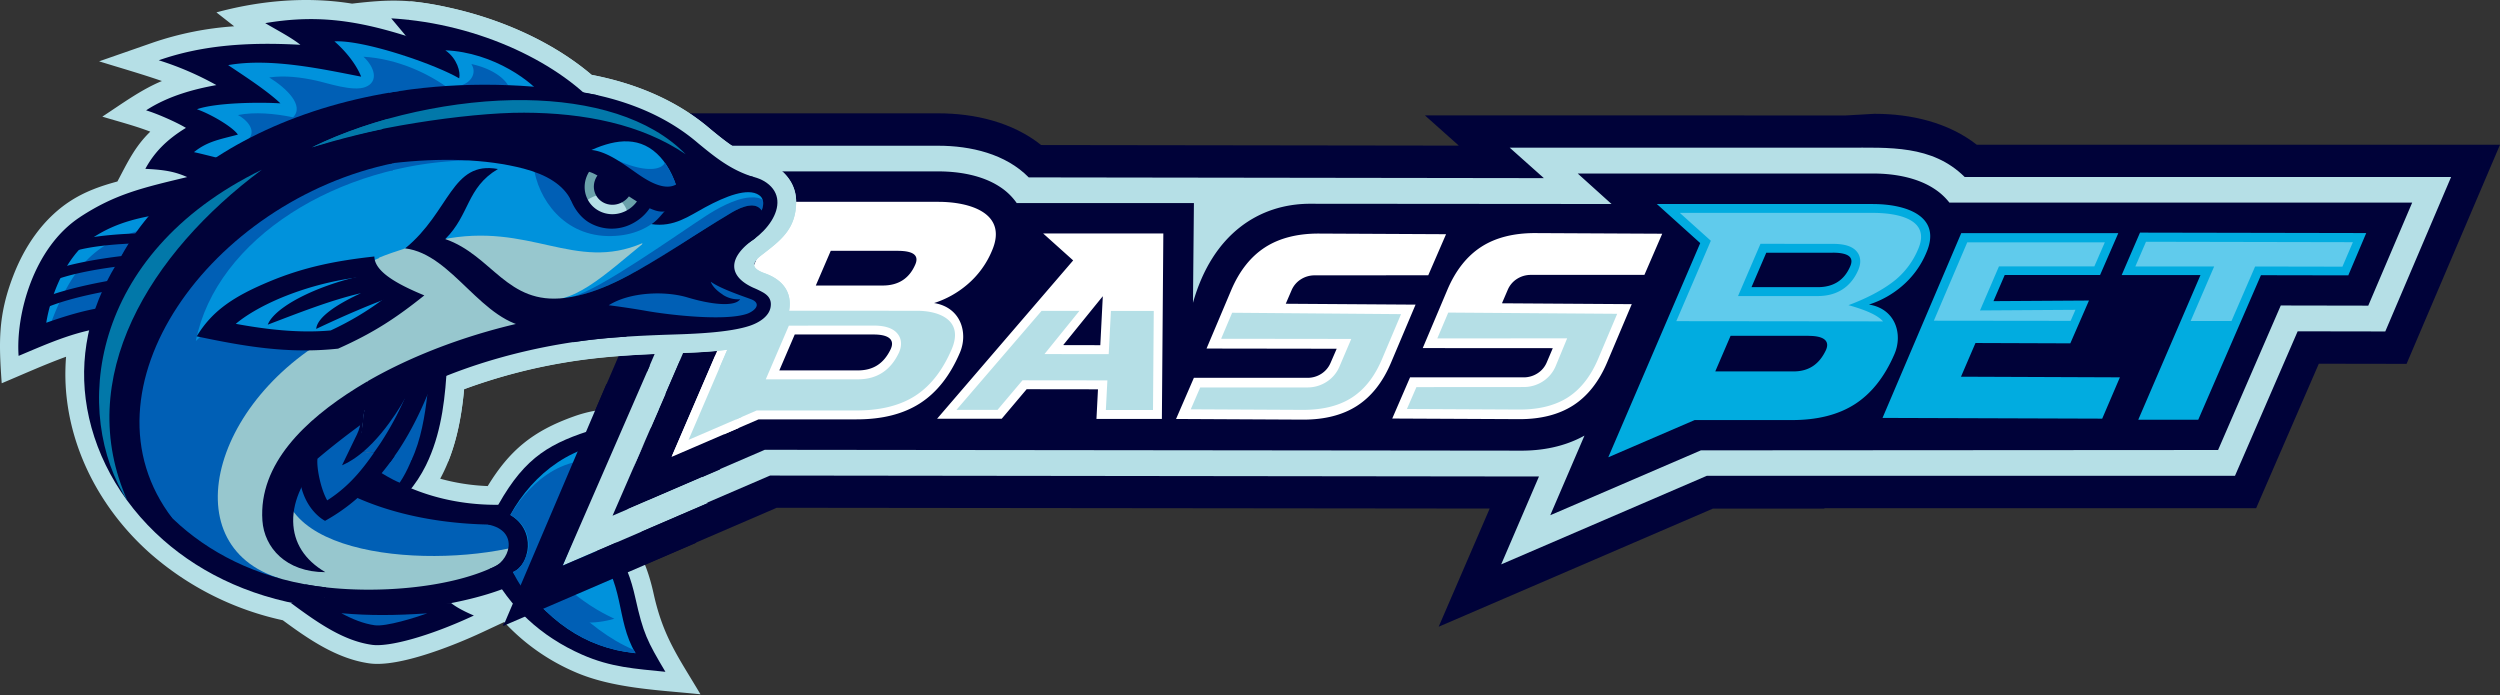 <svg xmlns="http://www.w3.org/2000/svg" width="1830" height="509" fill="none"><rect width="100%" height="100%" fill="#333333" stroke="none"/><path fill="#000239" fill-rule="evenodd" d="m1067.9 106.64-24.87-22.189 308.01.06 20.8-1.194h.68c26.29 0 53.62 6.308 74.51 22.641H1830l-68.4 160.394-64.23-.107-45.87 105.742h-315.91l-.21.323h-81.55l-200.73 86.458 37.35-86.506-521.903-.573-200.564 86.469 113.64-264.571L358.818 82.958h328.041c26.597 0 54.233 6.464 75.274 23.204l305.877.43-.11.048Z" clip-rule="evenodd"/><path fill="#B5DFE6" fill-rule="evenodd" d="m1126.52 348.797-562.837-.693-150.549 64.843 96.877-225.56-89.612-80.71h266.447c23.646 0 49.31 5.974 66.181 23.167l377.093.55-24.99-22.284h246.59c30.77 0 62.66-2.186 86.43 21.448h356.06l-48.18 113.066-64.14-.107-45.88 105.766h-386.6l-150.55 64.843 27.66-64.329Z" clip-rule="evenodd"/><path fill="#000239" fill-rule="evenodd" d="m1219.1 183.527-62.57-55.775h214.59c14.99 0 31.83 2.796 44.49 11.148a44.51 44.51 0 0 1 10.99 10.156l-114.94 180.025h-66.76l-108.93 46.921 83.13-192.499v.024Z" clip-rule="evenodd"/><path fill="#000239" fill-rule="evenodd" d="M1159.86 318.842c-14.56 8.101-31.07 11.231-47.71 11.028l-552.337-.621-110.701 47.709 83.543-194.566-63.183-56.933h217.376c15.198 0 32.26 2.843 45.08 11.315a44.364 44.364 0 0 1 12.307 11.876h129.711l-.693 73.016c14.433-51.067 48.988-72.335 85.287-72.514l221.11.179-24.76-22.319h216.26c15.13 0 32.07 2.82 44.84 11.255a44.935 44.935 0 0 1 10.97 10.049h338.76l-32.15 75.417-64.04-.119-45.89 105.79-378.58.251-110.26 47.495 25.09-58.404-.03.096Z" clip-rule="evenodd"/><path fill="#01ACE0" d="m1565.22 307.204 45.54-105.862h-57.69l13.41-31.065 165.6.322-13.14 30.97-63.94-.119-45.89 105.814h-43.83l-.06-.06Zm-194.08-157.837c23.28 0 50.64 8.364 39.03 35.403a64.718 64.718 0 0 1-18.08 24.804 69.664 69.664 0 0 1-24.01 13.359c19.65 3.166 24.85 21.901 18.68 36.215-7.16 16.616-16.8 28.827-28.89 36.633-12.09 7.807-27.48 11.71-46.17 11.71h-71.22l-63.22 27.242 67.31-156.798-31.77-28.604h158.34v.036Zm-29.62 35.618h-48.6l-10.82 25.211h48.57c11.44 0 19.34-5.086 23.7-15.258 2.39-5.508.54-9.977-12.85-9.977v.024Zm-17.6 60.841h-57.14l-11.21 26.059h57.15c11.41 0 18.89-5.293 23.69-15.27 2.79-5.759.65-10.754-12.49-10.754v-.035Zm214.9 60.625-160.81-.537 57.61-135.243h114.97l-13.34 30.647h-69.8l-8.23 19.117 69.91-.442-13.66 31.341-69.42-.251-10.6 24.661 116.32.466-12.95 30.229v.012Z"/><path fill="#60CBEC" fill-rule="evenodd" d="m1633.45 234.988 17.3-39.907 63.9.119 7.66-17.922-151.45-.299-7.78 18.066h57.69l-17.19 39.907 29.87.036Zm-255.06.263-151.33-.168 25.27-58.845-22.7-20.408h141.45c16.19 0 42.75 3.86 33.08 26.358a58.462 58.462 0 0 1-16.29 22.368c-9.92 8.22-23.15 14.493-34.76 18.818 15.53 4.373 21.93 8.125 25.24 11.853l.04.024Zm-36.9-56.743c5.62 0 12.67.622 16.9 4.78 4.01 3.966 4.01 9.331 1.91 14.23-5.46 12.749-15.86 19.189-29.66 19.189h-58.4l16.43-38.235 52.82.036Zm174.22 56.36-100.13-.119 24.45-57.352h100.69l-7.65 17.588h-69.83l-13.87 32.26 69.85-.454-3.51 8.077Z" clip-rule="evenodd"/><path fill="#fff" d="M686.847 147.742c23.455 0 51.019 8.46 39.334 35.654a65.254 65.254 0 0 1-18.233 24.984 70.232 70.232 0 0 1-24.196 13.454c19.799 3.178 25.092 22.056 18.831 36.478-7.169 16.727-16.871 29.026-29.106 36.896-12.235 7.87-27.736 11.793-46.503 11.769h-71.69l-63.672 27.481 67.818-157.92-32.045-28.82h159.462v.024Zm516.863 53.481h-83.04c-3.64-.038-7.2.988-10.26 2.951a17.563 17.563 0 0 0-6.75 7.993l-4.23 9.846 95.02.633-18.01 42.584c-6.06 14.338-14.46 24.816-24.85 31.508-10.4 6.691-23.68 10.168-39.72 10.084l-92.75-.454 13.04-30.134h83.06c3.63.037 7.19-.993 10.24-2.963a17.463 17.463 0 0 0 6.75-7.981l4.43-10.431-95.2-.06 18-42.572c6.05-14.338 14.45-24.816 24.84-31.531 10.4-6.715 23.68-10.144 39.72-10.073l92.75.466-13.04 30.134Zm-158.25.275-83.049.059a18.604 18.604 0 0 0-10.24 2.952 17.656 17.656 0 0 0-6.751 7.981l-4.242 9.857 95.012.646-18 42.583c-6.05 14.338-14.45 24.805-24.857 31.508-10.407 6.703-23.67 10.156-39.704 10.084l-92.755-.478 13.048-30.121h83.04a18.52 18.52 0 0 0 10.252-2.951 17.733 17.733 0 0 0 6.751-7.982l4.492-10.359-95.276-.143 17.995-42.584c6.069-14.338 14.457-24.793 24.864-31.508s23.681-10.156 39.716-10.072l92.754.466-13.05 30.109v-.047Zm-388.436-17.923H608.12l-10.945 25.426h48.916c11.511 0 19.476-5.122 23.897-15.365 2.366-5.52.538-10.025-12.964-10.025v-.036Zm-17.683 61.271H581.75l-11.279 26.286h57.543c11.506 0 19.033-5.317 23.896-15.377 2.772-5.807.633-10.909-12.569-10.909Zm46.598 61.677 99.613-115.898-21.949-19.703h87.951l-1.063 135.721h-47.889l1.111-21.663-52.214-.071-18.257 21.626-47.303-.012Zm119.483-53.851 1.828-35.845c-14.063 17.313-23.012 28.389-28.999 35.785l27.171.06Z"/><path fill="#B5DFE6" fill-rule="evenodd" d="m1052.11 247.725 95.05-.071-8.45 20.431a24.621 24.621 0 0 1-9.41 11.148 25.665 25.665 0 0 1-14.08 4.074l-78.4.06-6.95 16.011 82.04.418c12.42.06 25.25-2.139 35.85-8.949 10.4-6.715 17.4-17.074 22.16-28.33l13.87-32.81-123.67-.896-8.01 18.914Zm-507.48-20.312 126.652.084c16.429 0 34.459 6.99 25.318 28.222-5.771 13.454-14.146 25.952-26.632 33.993-12.689 8.172-28.103 10.753-43.014 10.753H553.89l-49.86 21.507 40.624-94.547-.024-.012Zm217.806.156h27.684l-25.57 31.615 47.017.06 1.625-31.651h31.364l-.561 72.502h-34.507l1.111-21.651-62.131-.071-18.257 21.626h-30.074l62.275-72.418.024-.012Zm-123.068 10.753c5.807 0 12.904.825 17.098 5.341 3.931 4.254 3.776 9.893 1.362 14.876-5.974 12.438-15.831 19.117-29.751 19.117h-67.52l16.895-39.286 61.916-.048Zm254.499 9.654 95.252.12-8.651 20.288a24.662 24.662 0 0 1-9.427 11.136 25.644 25.644 0 0 1-14.063 4.086h-78.417l-6.93 16.011 82.037.418c12.414 0 25.247-2.127 35.845-8.961 10.597-6.835 17.417-17.062 22.167-28.306l13.88-32.822-123.628-1.015-8.089 19.093.024-.048Z" clip-rule="evenodd"/><path fill="#B5DFE6" fill-rule="evenodd" d="M207.041 454.049c18.991 13.993 39.72 28.276 63.528 31.564 21.819 2.999 62.638-13.543 82.118-22.638l16.362-7.646a152.936 152.936 0 0 0 51.474 36.421c27.876 12.274 61.879 13.343 92.233 16.472-16.071-27.106-27.226-41.729-34.252-73.423-2.829-12.784-6.637-24.258-13.124-35.122 5.288-10.995 7.636-22.369 8.996-34.983 2.329-22.458 4.348-25.047 15.652-44.207l11.664-19.76-22.918-.9c-21.44-.849-37.871-2.478-58.731 4.998-30.144 10.754-47.096 24.867-63.028 50.974a151.588 151.588 0 0 1-34.782-5.387c10.874-20.07 15.402-42.669 17.511-65.487a406.317 406.317 0 0 1 72.433-19.31c26.877-4.638 54.223-6.107 81.439-6.997 18.181-.58 42.928-1.389 59.97-7.196 11.254-3.838 21.989-11.824 24.107-24.218 2.359-13.933-5.537-22.688-17.74-27.036-5.298-1.889-7.687-3.858-7.906-5.997-.22-2.139 1.799-4.588 5.277-7.287 13.883-10.704 25.277-18.92 25.467-38.81.09-9.305-3.908-18.341-13.633-25.317-6.097-4.398-10.795-5.097-17.371-7.556-12.204-4.558-21.879-12.524-31.804-20.67-24.688-21.319-55.222-33.633-86.896-39.72C404.461 30.534 366.59 13.882 328.54 5.546 300.054-.7 285.731-.62 257.705 2.658c-36.181-5.857-70.964-1.28-99.279 6.407l12.993 10.184a231.888 231.888 0 0 0-59.69 11.994l-39.18 13.653c15.212 4.728 30.925 9.186 45.977 14.413-15.492 6.417-29.575 16.892-43.628 26.067 11.494 3.488 23.988 6.697 35.112 10.994-11.434 11.065-16.791 22.799-24.058 36.472-12.223 3.288-23.837 7.366-34.812 14.542-19.63 12.854-33.213 32.984-41.499 54.633-11.214 29.165-10.495 48.855-8.386 78.53 15.532-6.527 31.344-13.683 47.116-19.42a155.38 155.38 0 0 0 .77 32.723c5.617 43.428 28.656 82.958 61.319 111.704a216.89 216.89 0 0 0 96.581 48.475v.02Z" clip-rule="evenodd"/><path fill="#97C7CE" fill-rule="evenodd" d="M190.899 263.595c14.073 84.227 151.204 124.107 210.014 110.024l5.097 25.737c-32.213 33.274-115.941 47.166-178.499 36.772-56.462-13.274-68.696-142.088-36.612-172.533Z" clip-rule="evenodd"/><path fill="#005FB5" fill-rule="evenodd" d="M207.437 350.242s-15.342-33.723-1.389-49.975c40.4 58.86 145.366 85.217 194.901 73.373l-4.687 20.989c-58.631 22.369-190.834 18.161-188.825-44.387Z" clip-rule="evenodd"/><path fill="#000239" d="m393.864 382.645-10.994 5.548c2.639 14.992-15.252 25.617-35.552 32.403-37.101 12.424-90.664 14.153-128.375 6.257-12.194-3.068-31.044-53.883-33.473-66.746-4.368-22.989-5.368-52.853 2.519-75.412 18.8 74.962 112.173 106.626 205.875 97.95Zm-223.297-99.789c-6.846 21.479-7.596 51.644-2.259 79.819 5.438 28.656 17.302 55.662 35.662 70.285a53.482 53.482 0 0 0 21.909 10.605c33.483 5.557 72.783 4.417 107.516-2.739 31.614-6.507 60.579-17.321 81.908-39.35l-7.396-37.341c-93.532 22.388-176.121-26.987-190.214-111.224-13.513 12.834-41.389 11.994-47.096 29.925l-.03.02Z"/><path fill="#0092DC" fill-rule="evenodd" d="M89.049 225.015a1806.522 1806.522 0 0 0-5.627 6.677c-21.55.289-60.44 16.741-60.44 16.741-1.069-15.072 9.616-60.749 38.93-79.959 24.618-16.102 72.184-21.67 86.767-23.039-27.166 22.719-47.456 50.105-59.63 79.58Z" clip-rule="evenodd"/><path fill="#005FB5" fill-rule="evenodd" d="M111.625 165.915a14.428 14.428 0 0 1 5.787 11.344 197.719 197.719 0 0 0-28.485 47.976c-2.09 2.399-3.998 4.548-5.507 6.387-14.073.26-35.542 7.336-48.766 12.254 19.31-56.322 40.13-67.966 76.971-77.961Z" clip-rule="evenodd"/><path fill="#000239" d="m86.456 204.396 1.32 7.136c-.11 0-41.44 6.137-60.04 16.652l-2-1.859c.53-2.149 1.15-4.348 1.84-6.607 22.099-9.885 58.73-15.302 58.84-15.322h.04ZM51.574 176.99c24.148-6.917 63.278-6.377 63.398-6.377l-1.04 7.296c-.12 0-41.519-.57-62.608 6.877l-2.769-4.558c1-1.099 2-2.169 2.999-3.218l.02-.02Zm44.377 9.695.51 7.236c-.12 0-41.719 3.748-61.339 13.223l-1.999-2.238a126.205 126.205 0 0 1 3.079-6.377c23.058-8.546 59.64-11.824 59.74-11.844h.01Z"/><path fill="#000239" d="M58.603 158.859c25.986-16.992 45.844-21.429 80.249-29.685 10.375 16.422-8.076 21.899-15.092 26.806-19.291 2.539-37.981 6.347-55.362 17.741-20.61 13.483-31.594 43.828-34.533 62.539 12.364-4.418 29.825-9.925 43.888-11.455 10.355-12.303 21.18-24.447 31.604-36.741a190.065 190.065 0 0 0-25.407 51.034c-25.248 1.549-48.086 12.064-70.335 21.409-2.119-29.845 10.655-79.16 45.038-101.648h-.05Z"/><path fill="#97C7CE" fill-rule="evenodd" d="M250.867 308.313c50.975-37.681 132.563-63.887 190.904-66.486l7.886-143.787c-76.851-20.87-182.188-25.797-259.269 13.543-83.338 42.508-127.935 110.754-119.02 179.639 8.746 67.596 67.726 134.992 166.176 146.266-54.642-29.925-40.509-89.395 13.323-129.175Z" clip-rule="evenodd"/><path fill="#0092DC" fill-rule="evenodd" d="M106.24 327.503c15.392 60.1 63.248-2.689 61.789-8.096 2.928-55.612 54.972-113.942 128.555-137.58 54.032-17.212 109.944 8.136 143.077 19.99l70.075-54.473-60.07-49.275c-67.725-18.05-138.55-13.993-199.459 4.728C129.179 139.928 68.05 224.025 106.24 327.503Z" clip-rule="evenodd"/><path fill="#005FB5" fill-rule="evenodd" d="M342.479 117.389C215.163 90.643 86.948 174.91 83.179 285.075c-2.468 71.383 38.751 125.436 122.509 138.589-82.299-24.377-49.185-140.459 55.022-186.905-12.624-14.723-21.519-30.085 6.577-46.167-34.893 4.588-94.632 30.125-123.938 59.04 15.043-75.621 104.707-129.934 199.09-132.203l.04-.04Z" clip-rule="evenodd"/><path fill="#000239" d="m236.353 444.984 2.369-14.992c-44.398-5.078-80.36-22.069-106.836-45.367-29.675-26.127-47.476-60.18-51.884-94.293-4.258-32.893 4.318-65.696 23.988-95.351s50.554-56.382 90.754-76.901c33.983-17.342 73.852-25.757 114.262-27.866 48.256-2.52 97.231 3.998 138.04 15.062l5.257-14.443c-42.518-11.564-93.712-18.33-144.227-15.692-42.978 2.24-85.486 11.285-122.048 29.935-42.888 21.859-75.891 50.445-97.08 82.448-21.51 32.454-30.895 68.426-26.217 104.587 4.827 37.322 24.317 74.583 56.801 103.168 28.985 25.537 68.355 44.158 116.831 49.705h-.01Zm206.185-217.16c-55.342 2.129-129.174 23.288-181.908 56.341-36.981 23.169-71.433 55.282-68.545 96.951 1.36 19.7 17.182 37.711 46.067 37.711-15.142-8.915-23.248-21.489-23.548-37.111-.62-32.473 34.292-63.568 62.278-81.409 49.725-31.714 119.22-50.524 181.908-53.902l-16.252-18.581Z"/><path fill="#6AA1AB" fill-rule="evenodd" d="M437.12 172.982c-6.766 19.4-9.995 24.138 1.51 42.768l-23.728-6.646c-15.113-19.201 22.218-36.122 22.218-36.122Z" clip-rule="evenodd"/><path fill="#0092DC" fill-rule="evenodd" d="M415.023 77.89c-102.638-4.588-205.736.829-258.719 45.976-11.625-3.658-27.217-6.157-32.984-6.807 7.107-10.774 20.42-18.99 31.464-21.928-6.286-5.638-15.752-12.234-26.286-14.563 13.783-9.755 41.859-11.654 53.972-12.174-8.505-8.116-24.317-19.22-35.981-22.729 43.837-8.625 80.619-4.097 97.95-2.338-4.518-6.097-12.774-15.173-20.75-19.99 44.038-2.709 104.817 23.528 104.817 23.528l-15.672-18.78c72.824 9.654 91.954 31.883 102.189 49.804Z" clip-rule="evenodd"/><path fill="#005FB5" fill-rule="evenodd" d="M345.021 46.875c4.068 6.137.37 13.783-8.816 15.992 6.287-.35 29.385-.27 35.672-.49-3.808-6.477-13.743-12.724-26.856-15.502Zm-14.553 19.32c-16.502-12.513-39.78-23.218-64.387-24.657 8.306 7.706 11.244 18.33 1.379 22.178-9.095 3.529-27.596-2.878-35.982-4.717-10.684-2.34-22.758-3.998-34.412-2.3 12.283 7.537 26.066 20.52 17.461 29.166-13.623-2.818-28.126-4.078-40.35-1.659 5.767 2.909 13.533 10.675 8.216 17.101 53.423-20.92 81.699-30.564 148.105-35.112h-.03Z" clip-rule="evenodd"/><path fill="#000239" d="M286.39 13.442c68.866 4.048 132.184 37.062 158.92 74.133-58.51-2.619-117.76-5.617-176.76 2.769-46.757 6.626-78.361 17.161-109.505 43.687-11.494.65-16.842-2.089-21.529-4.188-8.566-3.808-15.522-5.537-31.124-6.236 5.897-10.995 14.672-20.84 29.705-29.985-5.947-3.668-20.26-10.155-29.156-12.854 16.542-10.804 36.112-15.722 51.454-18.48a223.383 223.383 0 0 0-42.178-18.161c30.334-10.625 63.268-13.573 103.667-11.334-6.706-5.408-17.771-11.105-25.737-15.862 35.062-5.917 63.838-2.999 102.948 9.305L286.38 13.442h.01Zm39.55 23.389c8.706 5.996 11.245 15.991 10.155 20.52-18.61-10.795-70.154-28.287-91.283-27.057 7.896 6.806 15.852 16.521 19.55 25.817-27.486-5.328-66.197-13.993-97.361-8.436 11.834 7.926 28.655 18.8 38.271 27.986-14.373-.91-46.667-.7-61.11 4.298 11.275 4.078 26.277 13.183 29.985 18.57-13.293 3.569-22.248 4.858-32.173 12.854 3.898.769 14.992 3.618 18.84 4.568 65.147-36.812 156.261-45.338 237.66-43.688C391.207 60.459 361.203 38.2 325.91 36.8l.03.03Z"/><path fill="#000239" fill-rule="evenodd" d="M423.957 170.982c7.136 20.99 37.441 30.345 62.219 31.075 10.444.309 46.076-7.677 44.337-12.334-19.05-6.397-21.459-18.801-3.598-33.043 5.577-6.777.24-9.456-1.469-13.993-1.17-3.079-4.408-4.618-10.285-3.199-15.092 6.917-34.653 21.17-52.524 34.553-17.87 13.383-38.68-3.049-38.68-3.049v-.01Z" clip-rule="evenodd"/><path fill="#134397" fill-rule="evenodd" d="M516.543 197.229c-19.17 8.495-85.956-9.486-92.793-27.417-7.406 4.858-18.69 10.995-6.916 21.59 13.583 12.163 87.546 28.185 110.124 18.9 9.845-3.998 11.774-13.733 4.818-15.722-8.496-2.429-26.987-5.097-31.594-11.924-3.838 5.647 9.495 14.673 16.361 14.573Z" clip-rule="evenodd"/><path fill="#1971CB" fill-rule="evenodd" d="M419.639 169.124c11.184-3.209 19.35-10.085 33.403-16.992 5.997-2.998 14.993-.42 20.83-3.768 4.657-2.629 8.935-12.793 16.871-16.881 13.733-7.087 29.655-13.184 38.251-7.207 8.595 5.977 5.217 22.279-7.996 32.524 3.388-15.233.709-21.439-10.495-14.993-11.204 6.447-26.866 17.202-48.825 34.083-21.959 16.882-41.979-6.746-41.979-6.746l-.06-.02Z" clip-rule="evenodd"/><path fill="#134397" fill-rule="evenodd" d="M413.324 170.553c5.927-1.699 14.653-4.758 19.55-10.784 9.435 4.617 25.797 5.747 38.471-1.999 16.232-9.995 36.391-26.407 50.664-26.857 8.846-.28 10.335 6.237 6.537 11.085-2.679-5.708-13.244-3.619-24.178 4.397-19.36 14.203-49.885 47.416-73.963 49.605-12.673 1.15-23.268-7.816-17.061-25.397l-.02-.05Z" clip-rule="evenodd"/><path fill="#0A193A" fill-rule="evenodd" d="M447.392 125.175a12.34 12.34 0 0 1-1.549 4.718 106.327 106.327 0 0 0-23.658-4.907c.799-6.687 7.076-11.994 13.992-11.994 6.917 0 12.014 5.507 11.215 12.183Z" clip-rule="evenodd"/><path fill="#FEFEFE" fill-rule="evenodd" d="M457.909 130.453c-1.61 13.713-14.503 24.758-28.796 24.658-14.293-.1-24.557-11.304-22.988-24.987 1.569-13.684 14.512-24.768 28.805-24.658 14.293.11 24.598 11.274 22.979 24.987Z" clip-rule="evenodd"/><path fill="#75B0BA" fill-rule="evenodd" d="M434.974 105.435c14.283.1 24.557 11.305 22.938 24.988a25.925 25.925 0 0 1-3.448 10.145c-18.511-9.845-39.19-10.845-48.256-10.745 1.3-10.305 8.996-19.07 18.811-22.669a62.279 62.279 0 0 1 6.797-1.589 27.522 27.522 0 0 1 3.158-.16v.03Z" clip-rule="evenodd"/><path fill="#FF6E01" d="M441.131 144.319c8.696-5.624 11.685-16.461 6.676-24.207-5.009-7.745-16.119-9.466-24.815-3.842-8.696 5.623-11.684 16.461-6.676 24.206 5.009 7.746 16.119 9.466 24.815 3.843Z"/><path fill="#C22D04" fill-rule="evenodd" d="M434.11 112.992c9.995.07 17.142 7.886 15.992 17.451a17.885 17.885 0 0 1-2.079 6.487 106.917 106.917 0 0 0-33.982-7.126c1.309-9.386 10.204-16.882 20.049-16.812h.02Z" clip-rule="evenodd"/><path fill="#0A193A" d="M438.398 140.088c6.072-3.927 8.159-11.495 4.661-16.904-3.498-5.41-11.257-6.612-17.329-2.685-6.072 3.927-8.159 11.495-4.661 16.905 3.498 5.409 11.257 6.611 17.329 2.684Z"/><path fill="#FEFEFE" d="M425.195 133.967c1.222-2.797-.789-6.376-4.491-7.994-3.703-1.618-7.695-.661-8.917 2.136-1.223 2.797.788 6.376 4.491 7.994 3.703 1.618 7.695.661 8.917-2.136Z"/><path fill="#000239" fill-rule="evenodd" d="M474.48 195.34c-2.129-3.418-9.475-6.247-17.551-10.135-12.264 8.286-46.747 21.289-45.747 1.739-8.826 19.92 15.992 24.218 38.9 14.913-9.325-5.677 2.999-10.575 24.398-6.517Z" clip-rule="evenodd"/><path fill="#6AA1AB" fill-rule="evenodd" d="M447.207 116.94c5.877 8.916 3.078 20.99-6.277 26.986-9.355 5.997-21.679 3.579-27.566-5.347-5.887-8.925-3.079-20.989 6.257-26.986 9.335-5.997 21.699-3.578 27.586 5.347Z" clip-rule="evenodd"/><path fill="#B5DFE6" fill-rule="evenodd" d="M440.768 143.996c-9.335 5.868-21.599 3.459-27.446-5.427 11.005-9.285 24.388-3.268 27.446 5.427Z" clip-rule="evenodd"/><path fill="#000239" d="M454.952 112.182c8.375 12.694 4.597 30.295-9.166 39.091a29.807 29.807 0 0 1-29.875 1.469c-15.842-8.326-24.507-35.792-6.267-47.466 13.763-8.796 36.942-5.787 45.308 6.906Zm-34.793.22a18.514 18.514 0 0 0-8.57 18.976 18.508 18.508 0 0 0 2.663 6.821 19.141 19.141 0 0 0 26.337 5.188 18.524 18.524 0 0 0 8.374-11.659 18.52 18.52 0 0 0-2.477-14.138 19.151 19.151 0 0 0-26.327-5.188Z"/><path fill="#000239" fill-rule="evenodd" d="M441.156 120.808a12.468 12.468 0 0 1 1.642 9.51 12.472 12.472 0 0 1-5.64 7.831 12.914 12.914 0 0 1-17.741-3.438 12.485 12.485 0 0 1-1.638-9.509 12.47 12.47 0 0 1 5.636-7.832 12.902 12.902 0 0 1 17.741 3.438Z" clip-rule="evenodd"/><path fill="#1971CB" fill-rule="evenodd" d="M473.801 129.933c-4.088-11.754-9.825-19.87-16.281-25.048-14.273-11.474-30.595-7.076-46.337 1.7-2.749 2.188-3.778 4.257-3.458 6.087 8.545.379 49.814 13.922 66.076 17.261Z" clip-rule="evenodd"/><path fill="#134397" fill-rule="evenodd" d="M463.195 110.473c-1.299 4.248-10.495 7.996-31.054.65 0 0 6.236 5.997 12.223 10.945 11.375 3.278 22.609 6.486 29.436 7.886a60.992 60.992 0 0 0-10.605-19.481ZM362.89 99.039c-1 .77-1.929 1.529-2.869 2.289 3.938-.04 7.866.03 11.784.209a116.755 116.755 0 0 0-8.915-2.498Z" clip-rule="evenodd"/><path fill="#000239" fill-rule="evenodd" d="M391.462 68.804c-16.821 12.464-33.123 25.077-45.816 35.982 24.157 1.459 45.746 6.247 62.138 13.543l57.881-25.637a396.48 396.48 0 0 0-74.203-23.868v-.02Z" clip-rule="evenodd"/><path fill="#0092DC" fill-rule="evenodd" d="M551.112 143.316c-42.098 10.065-52.573 35.452-95.951 56.462 11.794 32.263 81.958 33.872 81.958 33.872-26.256 5.418-79.469 2.099-116.171-1.219-39.68-41.479-58.66-104.157 10.995-161.498 39.62 8.026 85.986 50.154 119.169 72.383Z" clip-rule="evenodd"/><path fill="#005FB5" d="M406.203 102.297c21.989-11.444 61.089-6.287 76.572 11.474 11.164 12.803 12.083 28.795 3.528 40.979-6.347 9.086-17.991 15.992-32.504 17.621-36.081 4.158-57.391-21.609-62.558-46.596-.1-9.305 4.278-17.991 14.992-23.518l-.03.04Z"/><path fill="#97C7CE" fill-rule="evenodd" d="M323.125 175.461c31.854 42.588 78.501 65.966 140.16 64.517l6.926-61.969c-49.625 21.36-82.418-15.902-147.086-2.548Z" clip-rule="evenodd"/><path fill="#000239" fill-rule="evenodd" d="M551.604 148.394a18.54 18.54 0 0 1-16.312-5.298C438.671 70.823 339.391 74.661 222.271 95.68c99.119-39.78 221.507-48.865 288.853 9.236 12.174 9.995 23.698 19.42 40.13 24.497 10.215 8.236 5.247 18.251.35 18.981Zm-153.023 77.061 21.2 25.047c20.209-3.188 43.597-4.718 73.332-5.647 14.993-.47 41.15-1.419 55.972-6.477 6.517-2.229 13.853-6.717 14.992-13.543.9-5.317-1.519-8.266-4.997-10.455a63.22 63.22 0 0 0-7.556-3.718c-18.551-8.386-19.28-21.989.929-36.032 6.227-6.596 9.526-26.366-11.394-19.88-14.303 5.528-32.433 16.462-50.115 27.816-30.404 19.58-55.541 48.246-92.363 42.889Z" clip-rule="evenodd"/><path fill="#005FB5" fill-rule="evenodd" d="M528.906 215.62a20.51 20.51 0 0 0 12.863 3.438c-3.918 5.757-21.279 3.878-38.47-1.319-16.572-4.998-42.329-3.998-57.681 5.697 0 0 13.813 1.729 27.496 4.158 17.621 3.108 57.721 7.586 73.753 2.099 2.828-1 7.046-3.569 7.076-6.467 0-1.909-1.829-3.238-3.678-3.998-5.857-2.249-22.379-7.596-29.985-12.994 1.09 3.269 4.688 6.817 8.656 9.306l-.03.08Z" clip-rule="evenodd"/><path fill="#0092DC" fill-rule="evenodd" d="M494.854 160.528c8.916-4.338 42.159-38.451 62.859-21.719 8.995 7.226 3.758 25.047-11.724 35.502 4.927-7.706 8.175-13.993 1.769-16.992-8.706-4.118-26.267 7.307-32.644 11.105-23.178 13.813-44.927 32.403-72.133 42.778-16.332 6.237-14.233 16.852-31.314 7.156 25.337-6.356 53.582-39.35 83.187-57.83Z" clip-rule="evenodd"/><path fill="#005FB5" fill-rule="evenodd" d="M558.318 146.455c.599 1.939.439 4.438-.77 7.626-4.208-6.386-13.573-3.408-21.869 1.45-30.984 18.101-81.699 56.121-117.071 61.798 20.61-5.177 76.912-45.576 98.271-59.389 7.356-4.758 20.699-12.554 31.784-13.384 4.867-.35 7.996.35 9.655 1.899Z" clip-rule="evenodd"/><path fill="#000239" d="M491.745 189.484c-22.658 14.992-33.922 21.549-59.26 32.523.76 7.816 23.079 4.918 37.311 13.843-3.048 4.708-9.085 6.817-21.988 8.996-15.712-.69-40.59 1.429-56.092 4.847l-19.14 4.178 17.161-13.933c-37.111-3.058-57.881-53.743-93.153-58.12 32.864-26.767 33.923-64.368 67.916-58.101-23.129 13.693-20.49 33.353-38.581 51.274 34.503 11.994 45.107 48.396 87.676 43.088 25.357-3.158 49.415-17.591 70.534-30.394 18.371-11.145 38.451-24.518 51.554-32.174 8.296-4.858 17.661-7.836 21.869-1.449 2.159-5.708 1-9.246-1.929-11.255-8.216-5.657-24.538.86-39.56 8.996-11.604 6.237-22.678 14.732-39.18 12.264 6.137-4.248 8.066-8.506 12.943-12.994-19.48-9.275-50.234-8.576-71.683-4.148-5.678-11.764-18.231-19.12-34.673-23.448-88.845-23.328-233.452 20.11-299.098 72.833C129.049 99.73 277.024 40.32 436.593 69.544c23.488 10.575 69.555 44.668 91.664 60.46 10.175-3.249 24.448-2.259 32.903 3.808 20.29 14.582-1.999 43.128-26.856 50.045 4.997-10.875 11.994-18.531 9.315-21.53-3.728-4.247-28.845 11.994-51.844 27.177l-.03-.02Z"/><path fill="#000239" fill-rule="evenodd" d="M126.348 379.657s-71.054-39.83-53.843-130.584 124.747-145.306 124.747-145.306l91.044 15.592C154.274 146.925 53.904 285.385 126.348 379.657Z" clip-rule="evenodd"/><path fill="#0A193A" fill-rule="evenodd" d="M456.759 119.998c7.646.53 12.664 6.926 11.204 14.283a14.73 14.73 0 0 1-2.119 5.127 115.303 115.303 0 0 0-25.567-7.066c1.47-7.347 8.846-12.874 16.482-12.344Z" clip-rule="evenodd"/><path fill="#FEFEFE" fill-rule="evenodd" d="M479.062 140.837c-2.998 15.103-18.13 26.467-33.823 25.378-15.692-1.09-25.986-14.213-22.988-29.316 2.999-15.102 18.131-26.446 33.823-25.367 15.692 1.08 25.987 14.213 22.988 29.305Z" clip-rule="evenodd"/><path fill="#75B0BA" fill-rule="evenodd" d="M479.061 140.838a29.424 29.424 0 0 1-4.688 10.994c-19.46-12.174-42.098-14.692-52.063-15.202 2.338-11.344 11.554-20.53 22.668-23.848a67.034 67.034 0 0 1 7.616-1.299c1.159-.06 2.32-.06 3.478 0 15.683 1.139 25.987 14.262 22.989 29.355Z" clip-rule="evenodd"/><path fill="#FF6E01" fill-rule="evenodd" d="M470.492 140.298c-2.089 10.535-12.644 18.461-23.598 17.701-10.955-.76-18.121-9.905-16.042-20.45 2.079-10.544 12.664-18.46 23.608-17.691 10.944.77 18.121 9.915 16.032 20.44Z" clip-rule="evenodd"/><path fill="#C22D04" fill-rule="evenodd" d="M454.465 119.858c10.944.75 18.121 9.915 15.992 20.44a20.362 20.362 0 0 1-2.859 7.056c-13.303-6.467-27.086-9.125-36.691-10.215 2.289-10.325 12.713-17.991 23.518-17.281h.04Z" clip-rule="evenodd"/><path fill="#0A193A" fill-rule="evenodd" d="M453.311 125.605c7.646.53 12.663 6.927 11.214 14.273-1.449 7.346-8.846 12.893-16.492 12.364-7.646-.53-12.663-6.927-11.194-14.273 1.469-7.346 8.836-12.894 16.472-12.364Z" clip-rule="evenodd"/><path fill="#FEFEFE" fill-rule="evenodd" d="M442.3 143.326c-2.169 2.669-6.886 2.809-10.524.33-3.638-2.479-4.818-6.666-2.649-9.335 2.169-2.669 6.897-2.819 10.535-.32s4.817 6.667 2.638 9.325Z" clip-rule="evenodd"/><path fill="#6AA1AB" fill-rule="evenodd" d="M468.498 125.126c5.667 10.305 1.509 23.488-9.275 29.485-10.785 5.997-24.158 2.489-29.825-7.816-5.667-10.305-1.519-23.488 9.275-29.465 10.795-5.977 24.148-2.489 29.825 7.796Z" clip-rule="evenodd"/><path fill="#B5DFE6" fill-rule="evenodd" d="M459.057 154.69c-10.764 5.867-23.988 2.359-29.665-7.896 12.864-9.535 27.056-1.969 29.665 7.896Z" clip-rule="evenodd"/><path fill="#000239" d="M477.433 120.388c8.076 14.633 2.358 33.893-13.543 42.709a32.563 32.563 0 0 1-32.984-.41c-16.671-10.315-23.748-41.369-2.688-53.043 15.941-8.816 41.149-3.908 49.215 10.744Zm-47.027 26.057c5.328 9.665 17.921 13.403 28.476 7.556s14.093-18.54 8.766-28.196c-5.328-9.655-17.921-13.393-28.466-7.546-10.545 5.847-14.093 18.541-8.776 28.186Z"/><path fill="#000239" fill-rule="evenodd" d="M461.508 129.004c3.659 6.616 1 15.102-5.997 18.99-6.996 3.888-15.532 1.609-19.17-4.998-3.638-6.606-.999-15.102 5.997-18.99 6.997-3.888 15.532-1.619 19.17 4.998Z" clip-rule="evenodd"/><path fill="#0092DC" fill-rule="evenodd" d="M496.572 141.377c-3.458-13.323-9.046-22.698-15.672-28.885-14.663-13.693-32.984-9.925-51.054-1.279-3.219 2.239-4.538 4.467-4.348 6.516 9.355.98 53.503 18.821 71.074 23.648Z" clip-rule="evenodd"/><path fill="#005FB5" fill-rule="evenodd" d="M452.474 117.659s6.317 7.057 12.444 12.994c12.204 4.397 24.278 8.725 31.654 10.754a66.639 66.639 0 0 0-9.935-22.329c-1.799 4.598-12.234 8.086-34.163-1.419Z" clip-rule="evenodd"/><path fill="#000239" fill-rule="evenodd" d="M406.1 124.935a4.884 4.884 0 0 0 5.237 1.14c7.487-2.559 16.672-2.239 23.439 1.059 11.414 5.557 31.644 22.988 45.387 27.066 13.743 4.078 25.986-10.644 18.41-22.158-7.396 8.615-19.14 3.568-28.855-2.789-10.725-6.996-25.257-19.5-38.86-19.58-7.337 0-18.511 2.869-24.768 10.555a3.48 3.48 0 0 0 .01 4.707Z" clip-rule="evenodd"/><path fill="#0278A9" fill-rule="evenodd" d="M228.275 107.855c87.835-42.319 218.419-51.604 273.651 5.087-72.423-49.215-192.232-29.615-273.651-5.087Z" clip-rule="evenodd"/><path fill="#000239" d="M449.371 400.296c7.156-11.374 9.855-22.988 11.324-37.061 2.639-25.397 5.128-28.825 17.492-49.765-19.671-.779-34.763-2.539-53.593 4.178-29.495 10.535-46.627 23.678-67.376 66.316 23.658 4.598 16.052 28.156 1.339 32.344 14.383 28.256 37.341 49.595 67.476 62.868 21.349 9.396 38.75 10.275 61.049 12.584-13.443-22.669-16.202-28.056-21.989-54.023-3.108-13.993-7.316-25.987-15.752-37.441h.03Z"/><path fill="#0092DC" fill-rule="evenodd" d="M375.521 418.787c12.244-4.998 17.401-30.535-1.999-41.819 16.871-30.904 47.896-54.323 84.027-52.893-14.772 25.037-1.919 49.615-23.328 76.241 23.798 26.047 15.992 52.514 30.985 77.831-38.151-3.998-64.968-24.278-89.715-59.36h.03Z" clip-rule="evenodd"/><path fill="#005FB5" fill-rule="evenodd" d="M375.521 418.787c4.997-2.069 8.865-7.586 10.295-14.172 13.323 19.27 42.258 55.971 78.02 71.024.44.829.91 1.669 1.4 2.508-38.151-3.998-64.968-24.277-89.715-59.36Z" clip-rule="evenodd"/><path fill="#005FB5" fill-rule="evenodd" d="M449.768 452.91c-30.525 8.855-59.32-3.139-74.243-34.123 12.664-5.057 18.101-30.574-1.839-41.819 10.195-17.991 35.702-48.085 75.722-38.42-13.144 10.344-26.137 17.141-42.979 35.981 12.114-6.136 28.816-1.699 36.102 5.418-13.893 8.076-27.116 14.153-34.153 19.66 11.245 7.886 23.499 12.813 33.783 16.851-7.296 7.996-23.138 11.145-34.032 8.146 19.6 16.992 29.735 22.699 41.718 28.386l-.079-.08Z" clip-rule="evenodd"/><path fill="#0278A9" fill-rule="evenodd" d="M191.625 124.256c-81.958 60.89-138.6 152.643-98.15 242.688-40.84-63.898-28.985-180.749 98.15-242.688Z" clip-rule="evenodd"/><path fill="#000239" fill-rule="evenodd" d="m327.25 266.484-23.069 12.064c-9.125 18.101-24.297 35.762-40.869 51.854 4.758 2.998 22.669 25.237 26.726 30.764 2.719 3.688 6.487 2.499 12.274-5.177 19.56-25.897 23.398-59.31 24.938-89.505Z" clip-rule="evenodd"/><path fill="#005FB5" fill-rule="evenodd" d="M312.836 288.353c-2.289 20.32-8.616 47.836-20.26 64.967-5.707-2.229-13.223-6.996-17.731-9.655 12.474-12.824 29.525-40.38 37.981-55.352l.01.04Z" clip-rule="evenodd"/><path fill="#005FB5" fill-rule="evenodd" d="M224.738 333.56c2.928 17.501.679 39.05 11.754 40.979 42.029-24.408 62.578-69.425 72.753-95.532-9.085 3.848-18.271 7.756-27.396 11.844-22.849 14.543-43.918 31.474-57.111 42.709Z" clip-rule="evenodd"/><path fill="#000239" d="m278.577 285.315-.559.249-.38.24c-9.995 6.327-19.6 13.104-28.406 19.67-11.614 8.676-21.869 17.072-29.545 23.618l-2.648 2.239.529 3.169c.76 4.497 1.16 9.385 1.55 14.093 2.578 24.767 18.82 32.663 18.82 32.663l2.529-1.449c22.109-12.824 38.47-30.985 50.614-49.235 11.994-17.991 19.82-36.202 24.987-49.525l5.538-14.183-15.463 6.487a1809.17 1809.17 0 0 0-13.773 5.837 911.499 911.499 0 0 0-13.793 6.117v.01Zm0 38.98c-10.424 15.702-21.109 30.604-39.07 41.979-4.997-8.896-7.876-24.518-7.106-30.495 7.066-5.997 16.072-13.233 26.247-20.839 8.405-6.277 17.591-12.754 27.086-18.781a828.946 828.946 0 0 1 10.664-4.728 226.489 226.489 0 0 1-17.851 32.904l.03-.04ZM330.251 441.445c5.647 4.668 16.632 9.115 16.632 9.115-33.783 15.762-62.649 23.109-74.453 21.47-20.609-2.839-39.22-15.613-59.639-30.775l117.46.19Z"/><path fill="#005FB5" fill-rule="evenodd" d="M312.752 448.982c-8.826 3.138-30.075 9.855-38.461 8.706-8.166-1.13-16.471-4.488-24.417-8.806 21.069 1.829 39.23 1.649 62.878.1Z" clip-rule="evenodd"/><path fill="#000239" fill-rule="evenodd" d="M298.491 287.933s-33.263 14.103-40.889 18.201c12.373-3.458 2.348 14.623 2.348 14.623l-9.585 19.84c27.486-11.764 48.126-52.664 48.126-52.664Z" clip-rule="evenodd"/><path fill="#B5DFE6" fill-rule="evenodd" d="m300.359.999-12.304 121.788 4.098 29.835-12.833 35.402-15.992 142.378 64.797 7.286c6.706-16.701 9.915-34.722 11.594-52.873a406.317 406.317 0 0 1 72.433-19.31c26.877-4.638 54.223-6.107 81.439-6.997 18.181-.58 42.928-1.389 59.97-7.196 11.254-3.838 21.989-11.824 24.107-24.218 2.359-13.933-5.537-22.698-17.741-27.036-5.297-1.889-7.686-3.858-7.906-5.997-.219-2.139 1.8-4.588 5.278-7.277 13.883-10.714 25.277-18.93 25.467-38.82.09-9.305-3.908-18.341-13.623-25.317-6.107-4.398-10.805-5.097-17.381-7.556-12.204-4.558-21.879-12.524-31.804-20.67-24.668-21.209-55.202-33.523-86.876-39.61-28.626-24.277-66.497-40.929-104.547-49.265A216.328 216.328 0 0 0 300.369 1h-.01Z" clip-rule="evenodd"/><path fill="#97C7CE" fill-rule="evenodd" d="m291.027 83.957-4.178 37.071 12.264 18.171-21.619 49.395-10.465 108.785c50.924-31.754 122.238-53.213 174.741-55.502l7.886-143.797C403.05 85.386 345.949 78.6 291.027 83.957Z" clip-rule="evenodd"/><path fill="#0092DC" fill-rule="evenodd" d="m286.404 147.644-10.825 28.336 1.919 12.613c5.617-2.328 13.173-4.867 19.08-6.766 54.033-17.212 109.945 8.136 143.078 19.99l70.075-54.473-60.07-49.275c-53.423-14.233-108.765-14.692-159.649-5.117l-3.608 54.692Z" clip-rule="evenodd"/><path fill="#005FB5" fill-rule="evenodd" d="M342.477 117.389a234.774 234.774 0 0 0-54.662-4.897l-1.39 12.374a260.748 260.748 0 0 1 56.052-7.477Z" clip-rule="evenodd"/><path fill="#000239" d="M290.165 91.663a328.027 328.027 0 0 1 18.811-1.46c48.265-2.518 97.24 3.999 138.05 15.063l5.257-14.443c-42.498-11.554-93.692-18.32-144.207-15.682-5.41.28-10.804.67-16.182 1.17l-1.729 15.352Zm152.373 136.161 16.222 18.601c-62.678 3.378-132.173 22.188-181.908 53.902-3.578 2.279-18.491-1.509-18.491-1.509l10.745-19.77c51.994-30.115 121.009-49.165 173.432-51.224Z"/><path fill="#6AA1AB" fill-rule="evenodd" d="M437.12 172.982c-6.766 19.4-9.995 24.138 1.51 42.768l-23.728-6.646c-15.113-19.201 22.218-36.122 22.218-36.122Z" clip-rule="evenodd"/><path fill="#0092DC" fill-rule="evenodd" d="M415.025 77.89c-42.218-1.929-84.587-2.069-123.477 1.51l4.997-44.128c18.711 5.847 32.064 11.614 32.064 11.614l-15.772-18.8c72.823 9.655 91.954 31.883 102.188 49.804Z" clip-rule="evenodd"/><path fill="#005FB5" fill-rule="evenodd" d="M345.02 46.875c4.068 6.137.37 13.783-8.816 15.992 6.287-.35 29.385-.27 35.672-.49-3.808-6.477-13.743-12.724-26.856-15.502Zm-49.875.53a128.046 128.046 0 0 1 35.322 18.79c-10.994.75-24.527-.56-36.132.16-3.288.49-6.996 1-9.745 1.53l10.555-20.48Z" clip-rule="evenodd"/><path fill="#000239" d="M291.842 77.15c35.492-4.408 71.964-5.557 106.706-4.858-7.266-11.804-37.271-34.062-72.563-35.462 8.705 5.997 11.244 15.992 10.155 20.51-8.516-4.928-23.938-11.284-40.2-16.592l-6.157-9.685 7.756-4.557-4.188-9.516 5.488-2.498c63.967 6.996 121.358 38.26 146.425 73.083-51.164-2.28-102.947-4.868-154.661.14l1.239-10.565Z"/><path fill="#0092DC" fill-rule="evenodd" d="m272.042 228.553 1.659 9.425a254.773 254.773 0 0 0 25.987-18.56 67.478 67.478 0 0 1-22.259-14.643l-5.387 23.778Z" clip-rule="evenodd"/><path fill="#000239" d="m285.849 208.943 7.126 9.725c-5.287 1.779-15.842 5.927-22.339 8.576l5.917-14.623a273.324 273.324 0 0 1 9.296-3.678Z"/><path fill="#000239" fill-rule="evenodd" d="M423.957 170.982c7.136 20.99 37.441 30.345 62.219 31.074 10.444.31 46.076-7.676 44.337-12.333-19.05-6.397-21.459-18.801-3.598-33.044 5.577-6.776.24-9.455-1.479-13.992-1.16-3.069-4.398-4.608-10.275-3.189-15.092 6.917-34.653 21.169-52.524 34.553-17.87 13.383-38.68-3.049-38.68-3.049v-.02Z" clip-rule="evenodd"/><path fill="#134397" fill-rule="evenodd" d="M516.543 197.229c-19.17 8.495-85.956-9.486-92.793-27.417-7.406 4.858-18.69 10.995-6.916 21.59 13.583 12.163 87.536 28.185 110.124 18.9 9.845-3.998 11.774-13.733 4.818-15.722-8.496-2.429-26.987-5.097-31.594-11.924-3.838 5.647 9.495 14.673 16.361 14.573Z" clip-rule="evenodd"/><path fill="#1971CB" fill-rule="evenodd" d="M419.639 169.124c11.184-3.208 19.35-10.085 33.403-16.991 5.997-2.999 14.993-.42 20.83-3.768 4.657-2.629 8.935-12.794 16.871-16.882 13.733-7.086 29.655-13.173 38.251-7.206 8.595 5.967 5.217 22.278-7.996 32.523 3.388-15.232.709-21.439-10.495-14.992-11.204 6.447-26.866 17.201-48.825 34.083-21.959 16.881-41.979-6.747-41.979-6.747l-.06-.02Z" clip-rule="evenodd"/><path fill="#134397" fill-rule="evenodd" d="M413.324 170.552c5.927-1.699 14.663-4.767 19.54-10.784 9.445 4.618 25.807 5.747 38.481-1.999 16.232-9.995 36.391-26.407 50.664-26.856 8.846-.27 10.335 6.236 6.537 11.084-2.679-5.707-13.244-3.618-24.178 4.398-19.36 14.203-49.885 47.416-73.963 49.605-12.673 1.149-23.268-7.816-17.061-25.398l-.02-.05Z" clip-rule="evenodd"/><path fill="#0A193A" fill-rule="evenodd" d="M447.392 125.175a12.34 12.34 0 0 1-1.549 4.718 106.327 106.327 0 0 0-23.658-4.907c.799-6.687 7.076-11.994 13.992-11.994 6.917 0 12.014 5.507 11.215 12.183Z" clip-rule="evenodd"/><path fill="#FEFEFE" fill-rule="evenodd" d="M457.909 130.453c-1.61 13.713-14.503 24.758-28.796 24.658-14.293-.1-24.557-11.304-22.988-24.987 1.569-13.684 14.512-24.768 28.805-24.658 14.293.11 24.598 11.274 22.979 24.987Z" clip-rule="evenodd"/><path fill="#75B0BA" fill-rule="evenodd" d="M434.974 105.435c14.283.1 24.557 11.305 22.938 24.988a25.925 25.925 0 0 1-3.448 10.145c-18.511-9.845-39.19-10.845-48.256-10.745 1.3-10.305 8.996-19.07 18.811-22.668a62.052 62.052 0 0 1 6.797-1.59 25.625 25.625 0 0 1 3.158-.16v.03Z" clip-rule="evenodd"/><path fill="#FF6E01" fill-rule="evenodd" d="M450.118 130.443c-1.129 9.565-10.125 17.271-20.09 17.201-9.965-.07-17.141-7.886-15.992-17.451 1.15-9.565 10.105-17.251 20.08-17.251 9.975 0 17.142 7.936 16.002 17.501Z" clip-rule="evenodd"/><path fill="#C22D04" fill-rule="evenodd" d="M450.128 130.453a18.077 18.077 0 0 1-2.089 6.477 106.929 106.929 0 0 0-33.983-7.126c1.309-9.385 10.205-16.882 20.05-16.822 9.845.06 17.151 7.896 16.022 17.471Z" clip-rule="evenodd"/><path fill="#0A193A" fill-rule="evenodd" d="M444.667 130.403c-.78 6.677-7.066 12.054-13.993 11.994-6.926-.06-11.994-5.507-11.184-12.194.809-6.686 7.066-12.054 13.993-11.994 6.926.06 11.974 5.507 11.184 12.194Z" clip-rule="evenodd"/><path fill="#FEFEFE" fill-rule="evenodd" d="M421.778 126.515c3.478 1.999 4.847 5.707 3.068 8.226-1.779 2.519-5.997 2.898-9.515.869-3.518-2.029-4.848-5.717-3.059-8.235 1.789-2.519 5.997-2.899 9.506-.86Z" clip-rule="evenodd"/><path fill="#000239" fill-rule="evenodd" d="M474.48 195.34c-2.129-3.418-9.475-6.247-17.551-10.135-12.264 8.296-46.747 21.289-45.747 1.739-8.826 19.92 15.992 24.218 38.9 14.913-9.325-5.677 2.999-10.575 24.398-6.517Z" clip-rule="evenodd"/><path fill="#6AA1AB" fill-rule="evenodd" d="M419.63 111.602c9.345-5.997 21.689-3.588 27.566 5.348 5.877 8.935 3.079 20.989-6.257 26.986-9.335 5.997-21.689 3.588-27.576-5.337-5.887-8.926-3.078-20.99 6.267-26.987v-.01Z" clip-rule="evenodd"/><path fill="#B5DFE6" fill-rule="evenodd" d="M440.766 143.996c-9.325 5.867-21.589 3.458-27.436-5.427 10.995-9.286 24.378-3.279 27.436 5.427Z" clip-rule="evenodd"/><path fill="#000239" d="M454.952 112.182c8.375 12.694 4.597 30.295-9.166 39.091a29.807 29.807 0 0 1-29.875 1.469c-15.842-8.326-24.507-35.802-6.267-47.466 13.763-8.796 36.942-5.787 45.308 6.906Zm-34.793.22a18.514 18.514 0 0 0-8.57 18.976 18.508 18.508 0 0 0 2.663 6.821 19.134 19.134 0 0 0 26.327 5.188 18.502 18.502 0 0 0 5.907-25.797 19.143 19.143 0 0 0-26.327-5.188Z"/><path fill="#000239" fill-rule="evenodd" d="M441.156 120.808a12.468 12.468 0 0 1 1.642 9.51 12.472 12.472 0 0 1-5.64 7.831 12.914 12.914 0 0 1-17.741-3.438 12.485 12.485 0 0 1-1.638-9.509 12.47 12.47 0 0 1 5.636-7.832 12.902 12.902 0 0 1 17.741 3.438Z" clip-rule="evenodd"/><path fill="#1971CB" fill-rule="evenodd" d="M473.801 129.933c-4.088-11.754-9.825-19.87-16.281-25.048-14.273-11.474-30.595-7.076-46.337 1.7-2.749 2.188-3.778 4.257-3.458 6.087 8.545.379 49.814 13.922 66.076 17.261Z" clip-rule="evenodd"/><path fill="#134397" fill-rule="evenodd" d="M463.201 110.473c-1.3 4.248-10.495 7.996-31.045.65 0 0 6.227 5.997 12.214 10.945 11.374 3.278 22.609 6.486 29.435 7.886a61.218 61.218 0 0 0-10.604-19.481ZM362.887 99.039c-.999.77-1.929 1.529-2.858 2.289 3.928 0 7.856 0 11.774.209a116.78 116.78 0 0 0-8.916-2.498Z" clip-rule="evenodd"/><path fill="#000239" fill-rule="evenodd" d="M391.462 68.804c-16.821 12.464-33.123 25.077-45.816 35.982 24.157 1.459 45.756 6.257 62.138 13.543l57.881-25.637a396.48 396.48 0 0 0-74.203-23.868v-.02Z" clip-rule="evenodd"/><path fill="#0092DC" fill-rule="evenodd" d="M551.112 143.316c-42.098 10.065-52.573 35.452-95.951 56.462 11.794 32.263 81.958 33.872 81.958 33.872-26.256 5.418-79.469 2.099-116.171-1.219-39.68-41.479-58.66-104.157 10.995-161.498 39.62 8.026 85.986 50.154 119.169 72.383Z" clip-rule="evenodd"/><path fill="#005FB5" d="M406.203 102.297c21.989-11.444 61.089-6.287 76.572 11.474 11.164 12.803 12.083 28.795 3.528 40.979-6.337 9.086-17.991 15.992-32.504 17.621-36.081 4.158-57.391-21.609-62.558-46.596-.1-9.305 4.278-17.991 14.992-23.518l-.03.04Z"/><path fill="#97C7CE" fill-rule="evenodd" d="M323.125 175.461c31.854 42.588 78.501 65.966 140.16 64.517l6.926-61.969c-49.625 21.36-82.418-15.902-147.086-2.548Z" clip-rule="evenodd"/><path fill="#000239" fill-rule="evenodd" d="M551.603 148.394a18.54 18.54 0 0 1-16.312-5.297c-77.211-57.75-156.081-66.906-244.446-57.53l1.329-11.735c81.749-18.59 166.836-13.863 218.969 31.114 12.174 9.995 23.698 19.421 40.13 24.498 10.195 8.206 5.227 18.221.33 18.95ZM398.58 225.455l21.199 25.048c20.21-3.189 43.598-4.718 73.333-5.647 14.993-.47 41.15-1.42 55.972-6.477 6.517-2.229 13.853-6.717 14.992-13.543.9-5.318-1.519-8.266-4.997-10.465a64.775 64.775 0 0 0-7.556-3.708c-18.551-8.386-19.28-21.989.929-36.032 6.227-6.597 9.526-26.367-11.394-19.88-14.303 5.527-32.434 16.462-50.115 27.816-30.404 19.58-55.541 48.246-92.363 42.888Z" clip-rule="evenodd"/><path fill="#005FB5" fill-rule="evenodd" d="M528.906 215.62a20.51 20.51 0 0 0 12.863 3.438c-3.918 5.757-21.279 3.868-38.47-1.319-16.572-4.998-42.329-3.998-57.681 5.697 0 0 13.813 1.729 27.496 4.158 17.621 3.108 57.721 7.586 73.753 2.099 2.828-1 7.046-3.569 7.076-6.467 0-1.909-1.829-3.238-3.678-3.998-5.857-2.249-22.379-7.596-29.985-12.994 1.09 3.269 4.688 6.817 8.656 9.306l-.03.08Z" clip-rule="evenodd"/><path fill="#0092DC" fill-rule="evenodd" d="M494.854 160.528c8.916-4.338 42.159-38.451 62.859-21.719 8.995 7.226 3.758 25.047-11.724 35.502 4.927-7.706 8.175-13.993 1.769-16.992-8.706-4.118-26.267 7.307-32.644 11.105-23.178 13.813-44.927 32.403-72.133 42.778-16.332 6.237-14.233 16.852-31.314 7.156 25.337-6.356 53.582-39.34 83.187-57.83Z" clip-rule="evenodd"/><path fill="#005FB5" fill-rule="evenodd" d="M558.318 146.455c.599 1.939.439 4.438-.77 7.626-4.208-6.386-13.573-3.408-21.869 1.45-30.984 18.101-81.699 56.121-117.071 61.798 20.61-5.177 76.912-45.576 98.271-59.389 7.356-4.748 20.699-12.554 31.784-13.384 4.867-.35 7.996.35 9.655 1.899Z" clip-rule="evenodd"/><path fill="#000239" d="M491.746 189.483c-22.659 14.992-33.923 21.549-59.26 32.524.759 7.816 23.088 4.927 37.311 13.843-3.049 4.707-9.086 6.816-21.989 8.995-15.712-.69-40.589 1.429-56.092 4.848l-19.14 4.177 17.161-13.932c-37.111-3.059-57.88-53.743-93.152-58.131 32.863-26.757 33.922-64.357 67.915-58.091-23.128 13.693-20.489 33.353-38.58 51.274 34.502 11.994 45.107 48.396 87.675 43.089 25.357-3.159 49.415-17.591 70.535-30.395 18.37-11.144 38.45-24.518 51.554-32.174 8.295-4.857 17.661-7.836 21.868-1.449 2.159-5.707 1-9.245-1.939-11.254-8.205-5.657-24.527.859-39.56 8.995-11.594 6.237-22.668 14.733-39.17 12.264 6.137-4.248 8.066-8.506 12.944-12.993-19.48-9.276-50.235-8.586-71.684-4.148-5.667-11.764-18.231-19.121-34.672-23.449-27.986-7.346-61.569-8.065-96.442-3.997l-14.112-9.766 20.069-43.188c44.868-6.646 93.673-6.187 143.608 2.999 23.488 10.574 69.544 44.677 91.653 60.459 10.185-3.248 24.458-2.259 32.914 3.808 20.289 14.573-1.999 43.128-26.857 50.045 4.998-10.875 11.994-18.531 9.315-21.529-3.728-4.248-28.845 11.994-51.843 27.176h-.03Z"/><path fill="#000239" fill-rule="evenodd" d="m287.079 119.149 1.22.21-1.28.28.06-.49Z" clip-rule="evenodd"/><path fill="#0A193A" fill-rule="evenodd" d="M456.759 119.998c7.646.53 12.664 6.926 11.204 14.273a14.707 14.707 0 0 1-2.119 5.137 115.303 115.303 0 0 0-25.567-7.066c1.47-7.347 8.846-12.874 16.482-12.344Z" clip-rule="evenodd"/><path fill="#FEFEFE" fill-rule="evenodd" d="M479.062 140.837c-2.998 15.103-18.13 26.467-33.823 25.378-15.692-1.09-25.986-14.213-22.988-29.316 2.999-15.102 18.131-26.446 33.823-25.367 15.692 1.08 25.987 14.213 22.988 29.305Z" clip-rule="evenodd"/><path fill="#75B0BA" fill-rule="evenodd" d="M479.063 140.838a29.408 29.408 0 0 1-4.688 10.994c-19.46-12.174-42.098-14.692-52.073-15.202 2.349-11.344 11.564-20.53 22.678-23.848a67.034 67.034 0 0 1 7.616-1.299c1.159-.06 2.32-.06 3.479 0 15.682 1.139 25.987 14.262 22.988 29.355Z" clip-rule="evenodd"/><path fill="#FF6E01" fill-rule="evenodd" d="M470.492 140.308c-2.089 10.525-12.644 18.451-23.598 17.691-10.955-.76-18.121-9.905-16.042-20.45 2.079-10.544 12.664-18.46 23.608-17.691 10.944.77 18.121 9.915 16.032 20.45Z" clip-rule="evenodd"/><path fill="#C22D04" fill-rule="evenodd" d="M454.465 119.858c10.944.75 18.121 9.915 15.992 20.45a20.313 20.313 0 0 1-2.859 7.046c-13.303-6.467-27.086-9.125-36.691-10.215 2.279-10.324 12.713-18.04 23.518-17.281h.04Z" clip-rule="evenodd"/><path fill="#0A193A" fill-rule="evenodd" d="M453.311 125.605c7.646.53 12.663 6.927 11.214 14.273-1.449 7.346-8.846 12.893-16.492 12.364-7.646-.53-12.663-6.927-11.194-14.273 1.469-7.346 8.836-12.894 16.472-12.364Z" clip-rule="evenodd"/><path fill="#FEFEFE" fill-rule="evenodd" d="M442.3 143.326c-2.169 2.669-6.886 2.809-10.524.33-3.638-2.479-4.818-6.666-2.649-9.335 2.169-2.669 6.887-2.809 10.535-.32 3.648 2.489 4.817 6.667 2.638 9.325Z" clip-rule="evenodd"/><path fill="#6AA1AB" fill-rule="evenodd" d="M468.498 125.126c5.667 10.305 1.509 23.488-9.275 29.485-10.785 5.997-24.158 2.489-29.825-7.816-5.667-10.305-1.519-23.488 9.275-29.465 10.795-5.977 24.148-2.489 29.825 7.796Z" clip-rule="evenodd"/><path fill="#B5DFE6" fill-rule="evenodd" d="M459.057 154.691c-10.764 5.867-23.988 2.359-29.665-7.896 12.864-9.545 27.056-1.969 29.665 7.896Z" clip-rule="evenodd"/><path fill="#000239" d="M477.433 120.388c8.076 14.633 2.358 33.893-13.543 42.709a32.563 32.563 0 0 1-32.984-.41c-16.671-10.315-23.748-41.369-2.688-53.043 15.941-8.816 41.149-3.908 49.215 10.744Zm-47.027 26.057c5.328 9.665 17.921 13.403 28.476 7.556s14.093-18.54 8.766-28.196c-5.328-9.655-17.921-13.393-28.466-7.546-10.545 5.847-14.093 18.541-8.776 28.186Z"/><path fill="#000239" fill-rule="evenodd" d="M461.507 129.004c3.658 6.616 1 15.102-5.997 18.99-6.996 3.888-15.532 1.609-19.18-4.998-3.648-6.606-1-15.102 5.997-18.99 6.996-3.888 15.542-1.619 19.18 4.998Z" clip-rule="evenodd"/><path fill="#0092DC" fill-rule="evenodd" d="M496.572 141.378c-3.458-13.323-9.046-22.699-15.672-28.876-14.663-13.703-32.984-9.934-51.054-1.289-3.219 2.239-4.538 4.468-4.348 6.517 9.355.979 53.503 18.82 71.074 23.648Z" clip-rule="evenodd"/><path fill="#005FB5" fill-rule="evenodd" d="M452.474 117.659s6.317 7.057 12.444 12.994c12.204 4.397 24.278 8.725 31.654 10.754a66.639 66.639 0 0 0-9.935-22.329c-1.799 4.598-12.234 8.086-34.163-1.419Z" clip-rule="evenodd"/><path fill="#000239" fill-rule="evenodd" d="M406.1 124.935a4.884 4.884 0 0 0 5.237 1.14c7.487-2.559 16.672-2.239 23.439 1.059 11.414 5.557 31.644 22.988 45.387 27.066 13.743 4.078 25.986-10.644 18.41-22.158-7.396 8.615-19.14 3.568-28.855-2.789-10.725-6.996-25.257-19.5-38.86-19.58-7.337 0-18.511 2.879-24.768 10.555a3.48 3.48 0 0 0 .01 4.707Z" clip-rule="evenodd"/><path fill="#0278A9" fill-rule="evenodd" d="M383.686 82.487c-42.678-.16-117.94 11.794-155.411 25.367 45.327-22.408 105.546-35.282 156.431-34.572 47.646.68 90.954 12.673 117.22 39.66-32.463-22.08-74.462-30.305-118.24-30.455Z" clip-rule="evenodd"/><path fill="#000239" fill-rule="evenodd" d="m327.25 266.484-23.069 12.064c-9.125 18.101-24.297 35.762-40.869 51.854l37.811 4.248 2.419 4.178 10.354-2.779c9.685-21.929 12.184-46.686 13.354-69.605v.04Z" clip-rule="evenodd"/><path fill="#005FB5" fill-rule="evenodd" d="m301.266 336.639-18.941-4.098c-.669-.77-1.359-1.56-2.069-2.349 12.474-12.814 24.148-26.867 32.614-41.839-1.779 15.772-4.768 33.853-11.604 48.286Z" clip-rule="evenodd"/><path fill="#005FB5" fill-rule="evenodd" d="M281.849 290.852a418.208 418.208 0 0 0-15.262 10.175l-3.298 29.335 18.07 1.999c13.614-19.14 22.299-39.1 27.866-53.403-9.065 3.898-18.25 7.806-27.376 11.894Z" clip-rule="evenodd"/><path fill="#000239" d="m278.018 285.564-.38.24a429.953 429.953 0 0 0-10.055 6.587l-1.999 17.481c6.417-4.618 13.174-9.245 20.1-13.643a832.766 832.766 0 0 1 10.655-4.728 226.526 226.526 0 0 1-17.791 32.834 202.5 202.5 0 0 1-5.058 7.216l5.178 7.666 7.136-1.129c.64-.93 4.668-6.627 5.278-7.546 11.993-17.991 19.82-36.202 24.987-49.525l5.537-14.153-15.462 6.487a1792.177 1792.177 0 0 0-13.773 5.837 902.707 902.707 0 0 0-13.793 6.117l-.56.259Z"/><path fill="#000239" fill-rule="evenodd" d="M298.504 287.933s-19.41 8.226-31.983 13.943l-1.89 14.213-5.817 16.992 6.997-2.359c19.4-16.502 32.683-42.749 32.683-42.749l.01-.04Z" clip-rule="evenodd"/><path fill="#0092DC" fill-rule="evenodd" d="M267.543 195.37c-63.158 6.996-103.028 34.113-110.224 46.097 31.284 6.586 61.179 9.915 87.456 7.056a229.91 229.91 0 0 0 50.764-31.254c-13.993-5.747-22.988-14.223-27.986-21.899h-.01Z" clip-rule="evenodd"/><path fill="#000239" d="M261.434 203.087a222.296 222.296 0 0 0-55.402 14.802c-15.502 6.477-26.797 13.513-33.433 19.16 21.649 3.998 46.196 6.997 69.485 4.828a214.267 214.267 0 0 0 38.51-22.908 66.876 66.876 0 0 1-19.16-15.852v-.03Zm12.603-15.363c.06 10.995 16.402 20.2 36.572 28.506-20.33 16.252-36.881 27.316-63.118 38.98-37.201 3.998-69.825-1.919-103.478-8.995 11.284-18.771 27.206-29.285 53.043-40.08 25.447-10.645 48.976-15.302 76.961-18.381l.02-.03Z"/><path fill="#000239" d="m282.129 207.224 6.906 9.325c-15.422 5.128-37.711 14.793-57.561 24.208.68-8.616 15.443-18.181 32.784-26.157-22.409 5.158-46.547 14.813-68.256 23.049 5.058-13.044 35.682-28.546 69.245-35.872l7.736 8.995a307.772 307.772 0 0 1 9.146-3.578v.03ZM497.551 264.429l22.14.239-30.074 70.017 40.505-17.456-3.059 26.37-78.679 33.897 49.167-113.067Z"/><path fill="#B5DFE6" d="M471.542 269.364 411.86 414.058l105.97-45.654-3.979-19.118-65.465 28.21 38.773-89.182-15.617-18.95Z"/><path fill="#000239" d="m443.775 281.358 31.984-13.993-63.893 146.693 105.97-45.654-8.4 29.01-140.99 60.745 75.329-176.801Z"/><path fill="#fff" d="m523.737 259.869-32.172 74.588 49.132-21.172-16.96-53.416Z"/><path fill="#B5DFE6" d="m537.128 244.894-33.097 77.078 38.964-16.787-5.867-60.291Z"/></svg>